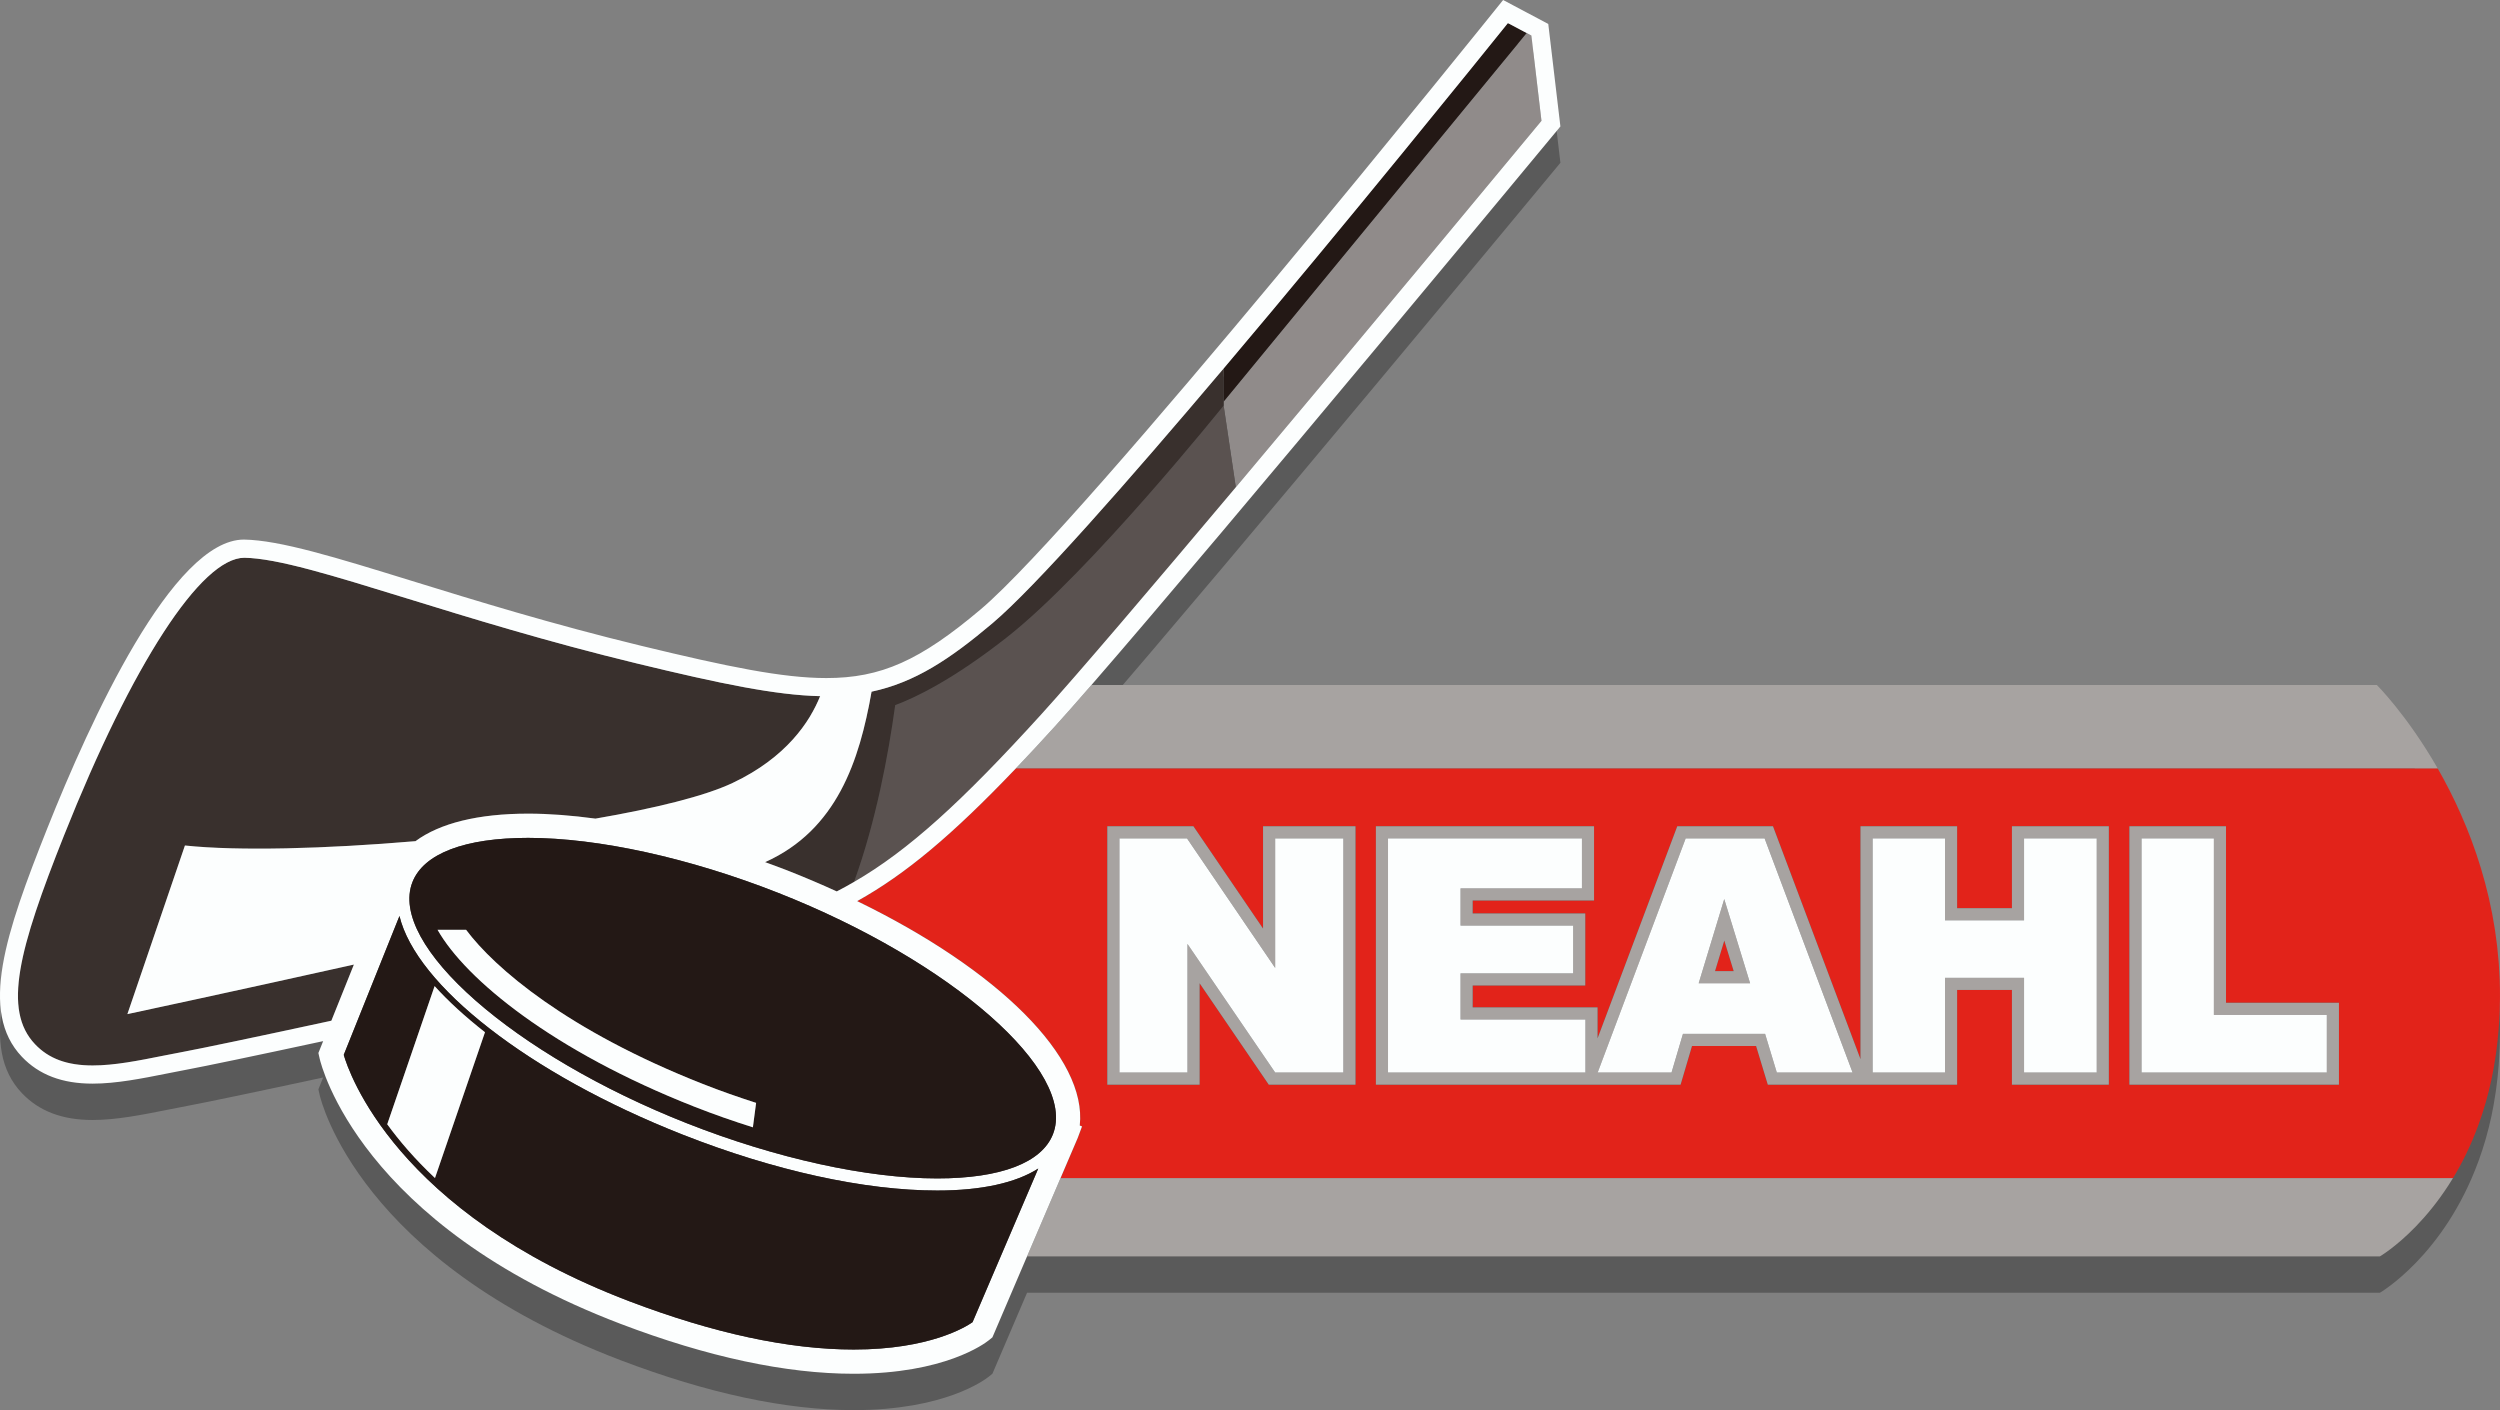<?xml version="1.0" encoding="utf-8"?>
<!-- Generator: Adobe Illustrator 16.0.0, SVG Export Plug-In . SVG Version: 6.00 Build 0)  -->
<!DOCTYPE svg PUBLIC "-//W3C//DTD SVG 1.1//EN" "http://www.w3.org/Graphics/SVG/1.1/DTD/svg11.dtd">
<svg version="1.1" id="_x3C_Layer_x3E__copy" xmlns="http://www.w3.org/2000/svg" xmlns:xlink="http://www.w3.org/1999/xlink"
	 x="0px" y="0px" width="206.347px" height="116.389px" viewBox="0 0 206.347 116.389" enable-background="new 0 0 206.347 116.389"
	 xml:space="preserve">
<rect x="0" y="0" width="206.347" height="116.389" fill="#808080" stroke="none"/>
<path opacity="0.3" d="M204.551,95.89c-2.856,7.771-8.121,10.813-8.121,10.813H84.771l-2.858,6.681l-0.288,0.234
	c-0.354,0.285-3.654,2.771-11.165,2.771c-5.593-0.001-12.063-1.387-19.231-4.117c-21.505-8.192-24.719-21.348-24.846-21.903
	l-0.103-0.456l0.393-0.979c-5.565,1.201-9.838,2.088-11.189,2.34c-0.563,0.104-1.127,0.218-1.689,0.33
	c-2.065,0.412-4.2,0.838-6.147,0.838c0,0,0,0,0,0c-2.515,0-4.426-0.727-5.845-2.222c-3.532-3.724-1.359-10.157,2.097-18.84
	c3.544-8.905,10.367-23.844,16.235-23.844c2.966,0.047,7.533,1.457,13.854,3.409c5.156,1.593,11.574,3.575,18.951,5.362
	c7.122,1.725,11.663,2.659,15.263,2.659c4.508,0,7.724-1.431,12.743-5.67c8.43-7.121,42.39-49.387,42.732-49.813L124.065,3
	l3.729,1.975l1,8.459l-0.204,0.248c-0.301,0.362-27.263,32.926-38.5,45.854H196.18c0,0,2.508,2.491,5.032,6.901l0,0
	c0.001,0.002,0.002,0.004,0.003,0.005c0.149,0.262,0.299,0.53,0.448,0.805c0.013,0.023,0.025,0.047,0.038,0.07
	c0.141,0.261,0.281,0.529,0.421,0.802c0.021,0.04,0.041,0.079,0.062,0.119c0.132,0.26,0.263,0.527,0.393,0.797
	c0.027,0.057,0.055,0.111,0.082,0.169c0.124,0.261,0.246,0.529,0.368,0.801c0.03,0.069,0.063,0.136,0.093,0.206
	c0.116,0.262,0.229,0.531,0.343,0.803c0.034,0.083,0.069,0.163,0.104,0.247c0.105,0.257,0.206,0.521,0.308,0.784
	c0.04,0.104,0.081,0.206,0.12,0.312c0.094,0.251,0.184,0.509,0.274,0.767c0.043,0.123,0.087,0.242,0.129,0.366
	c0.085,0.252,0.166,0.51,0.247,0.767c0.042,0.136,0.087,0.269,0.129,0.405c0.075,0.249,0.146,0.504,0.216,0.758
	c0.043,0.152,0.088,0.302,0.129,0.455c0.065,0.243,0.124,0.493,0.185,0.741c0.042,0.17,0.086,0.337,0.126,0.509
	c0.055,0.24,0.104,0.487,0.154,0.731c0.039,0.186,0.081,0.368,0.117,0.556c0.047,0.248,0.088,0.503,0.131,0.755
	c0.032,0.188,0.068,0.375,0.098,0.565c0.04,0.264,0.073,0.532,0.108,0.8c0.024,0.187,0.053,0.37,0.074,0.559
	c0.032,0.274,0.055,0.555,0.08,0.833c0.018,0.188,0.039,0.371,0.054,0.561c0.023,0.311,0.037,0.627,0.053,0.942
	c0.008,0.162,0.021,0.321,0.026,0.484c0.018,0.48,0.025,0.968,0.022,1.46c-0.004,0.755-0.037,1.479-0.084,2.188
	c-0.008,0.119-0.015,0.24-0.023,0.358c-0.052,0.672-0.122,1.322-0.209,1.953c-0.016,0.117-0.033,0.231-0.051,0.347
	c-0.095,0.641-0.202,1.264-0.33,1.861c-0.007,0.034-0.016,0.065-0.022,0.1c-0.13,0.602-0.276,1.181-0.435,1.74
	c-0.016,0.055-0.03,0.11-0.046,0.165c-0.163,0.564-0.341,1.105-0.529,1.628C204.595,95.771,204.573,95.83,204.551,95.89z"/>
<g>
	<path fill="#A7A3A1" d="M202.658,66.204c0.124,0.261,0.246,0.53,0.368,0.801C202.904,66.733,202.782,66.465,202.658,66.204z"/>
	<path fill="#A7A3A1" d="M202.184,65.238c0.132,0.26,0.263,0.527,0.393,0.797C202.446,65.766,202.315,65.498,202.184,65.238z"/>
	<path fill="#A7A3A1" d="M203.119,67.211c0.116,0.262,0.229,0.532,0.343,0.803C203.349,67.742,203.235,67.473,203.119,67.211z"/>
	<path fill="#A7A3A1" d="M203.993,69.356c0.094,0.251,0.184,0.509,0.274,0.767C204.177,69.865,204.087,69.607,203.993,69.356z"/>
	<path fill="#A7A3A1" d="M203.565,68.261c0.104,0.257,0.206,0.521,0.308,0.784C203.771,68.781,203.671,68.518,203.565,68.261z"/>
	<path fill="#A7A3A1" d="M83.834,63.438h117.378c-2.524-4.41-5.032-6.901-5.032-6.901H90.091c-1.205,1.387-2.231,2.55-3.022,3.421
		C85.929,61.212,84.857,62.364,83.834,63.438z"/>
	<path fill="#A7A3A1" d="M202.47,97.234H87.538l-2.767,6.469H196.43c0,0,5.265-3.042,8.121-10.813
		C203.941,94.546,203.225,95.991,202.47,97.234z"/>
	<path fill="#A7A3A1" d="M204.396,70.489c0.085,0.252,0.166,0.51,0.247,0.767C204.563,70.999,204.481,70.741,204.396,70.489z"/>
	<path fill="#A7A3A1" d="M201.701,64.317c0.141,0.261,0.281,0.529,0.421,0.802C201.982,64.847,201.842,64.578,201.701,64.317z"/>
	<path fill="#A7A3A1" d="M205.146,91.082c-0.163,0.564-0.341,1.106-0.529,1.628C204.805,92.188,204.982,91.646,205.146,91.082z"/>
	<path fill="#A7A3A1" d="M201.215,63.442c0.149,0.262,0.299,0.53,0.448,0.805C201.514,63.973,201.364,63.704,201.215,63.442z"/>
	<path fill="#A7A3A1" d="M205.626,89.177c-0.13,0.602-0.276,1.181-0.435,1.74C205.35,90.357,205.496,89.778,205.626,89.177z"/>
	<path fill="#A7A3A1" d="M206.244,79.483c0.023,0.311,0.037,0.627,0.053,0.942C206.281,80.11,206.268,79.794,206.244,79.483z"/>
	<path fill="#A7A3A1" d="M206.238,84.916c-0.052,0.672-0.122,1.322-0.209,1.953C206.116,86.238,206.187,85.588,206.238,84.916z"/>
	<path fill="#A7A3A1" d="M206.323,80.91c0.018,0.48,0.025,0.968,0.022,1.46C206.349,81.878,206.341,81.391,206.323,80.91z"/>
	<path fill="#A7A3A1" d="M206.346,82.37c-0.004,0.755-0.037,1.479-0.084,2.188C206.309,83.849,206.342,83.125,206.346,82.37z"/>
	<path fill="#A7A3A1" d="M204.772,71.661c0.075,0.249,0.146,0.504,0.216,0.758C204.918,72.165,204.848,71.91,204.772,71.661z"/>
	<path fill="#A7A3A1" d="M205.979,87.216c-0.095,0.641-0.202,1.265-0.33,1.861C205.776,88.479,205.884,87.856,205.979,87.216z"/>
	<path fill="#A7A3A1" d="M205.928,76.731c0.04,0.264,0.073,0.532,0.108,0.8C206.001,77.264,205.968,76.995,205.928,76.731z"/>
	<path fill="#A7A3A1" d="M205.699,75.411c0.047,0.248,0.088,0.503,0.131,0.755C205.787,75.914,205.746,75.659,205.699,75.411z"/>
	<path fill="#A7A3A1" d="M205.428,74.124c0.055,0.24,0.104,0.487,0.154,0.731C205.531,74.611,205.482,74.364,205.428,74.124z"/>
	<path fill="#A7A3A1" d="M206.11,78.09c0.032,0.274,0.055,0.555,0.08,0.833C206.165,78.645,206.143,78.364,206.11,78.09z"/>
	<path fill="#A7A3A1" d="M205.117,72.874c0.065,0.243,0.124,0.493,0.185,0.741C205.241,73.367,205.183,73.117,205.117,72.874z"/>
	<polygon fill="#E2231A" points="142.322,77.632 141.556,80.156 143.098,80.156 	"/>
	<path fill="#E2231A" d="M70.752,74.376c11.684,5.681,18.991,12.934,18.371,18.522l0.187,0.076l-0.356,0.952l-1.415,3.308H202.47
		c0.755-1.243,1.472-2.688,2.081-4.345c0.022-0.06,0.044-0.119,0.065-0.18c0.188-0.521,0.366-1.063,0.529-1.628
		c0.016-0.055,0.03-0.11,0.046-0.165c0.158-0.56,0.305-1.139,0.435-1.74c0.007-0.034,0.016-0.065,0.022-0.1
		c0.128-0.597,0.235-1.221,0.33-1.861c0.018-0.115,0.035-0.229,0.051-0.347c0.087-0.631,0.157-1.281,0.209-1.953
		c0.009-0.118,0.016-0.239,0.023-0.358c0.047-0.709,0.08-1.433,0.084-2.188c0.003-0.492-0.005-0.979-0.022-1.46
		c-0.006-0.163-0.019-0.322-0.026-0.484c-0.016-0.315-0.029-0.632-0.053-0.942c-0.015-0.189-0.036-0.373-0.054-0.561
		c-0.025-0.278-0.048-0.559-0.08-0.833c-0.021-0.188-0.05-0.372-0.074-0.559c-0.035-0.268-0.068-0.536-0.108-0.8
		c-0.029-0.19-0.065-0.377-0.098-0.565c-0.043-0.252-0.084-0.507-0.131-0.755c-0.036-0.188-0.078-0.37-0.117-0.556
		c-0.051-0.244-0.1-0.491-0.154-0.731c-0.04-0.172-0.084-0.339-0.126-0.509c-0.061-0.248-0.119-0.498-0.185-0.741
		c-0.041-0.153-0.086-0.303-0.129-0.455c-0.07-0.254-0.141-0.509-0.216-0.758c-0.042-0.137-0.087-0.27-0.129-0.405
		c-0.081-0.257-0.162-0.515-0.247-0.767c-0.042-0.124-0.086-0.243-0.129-0.366c-0.091-0.258-0.181-0.516-0.274-0.767
		c-0.039-0.105-0.08-0.207-0.12-0.312c-0.102-0.264-0.203-0.527-0.308-0.784c-0.034-0.084-0.069-0.164-0.104-0.247
		c-0.113-0.271-0.227-0.541-0.343-0.803c-0.03-0.07-0.063-0.137-0.093-0.206c-0.122-0.271-0.244-0.54-0.368-0.801
		c-0.027-0.058-0.055-0.112-0.082-0.169c-0.13-0.27-0.261-0.537-0.393-0.797c-0.021-0.04-0.041-0.079-0.062-0.119
		c-0.14-0.272-0.28-0.541-0.421-0.802c-0.013-0.023-0.025-0.047-0.038-0.07c-0.149-0.274-0.299-0.543-0.448-0.805
		c-0.001-0.001-0.002-0.003-0.003-0.005l0,0H83.834C78.614,68.911,74.757,72.146,70.752,74.376z M175.76,68.199h7.972v14.568h9.321
		v6.759H175.76V68.199z M113.565,68.199h18.006v6.127h-10.02v1.071h9.294v5.942h-9.294v1.81h10.309v2.56l6.581-17.51h7.899
		l7.225,19.225V68.199h7.973v6.764h4.525v-6.764h7.998v21.327h-7.998v-7.817h-4.525v7.817h-7.183h-0.79h-7.651l-0.967-3.19h-5.291
		l-0.941,3.19h-6.854h-1.435h-16.86V68.199z M91.396,68.199h7.105l5.749,8.446v-8.446h7.629v21.327h-7.157l-5.71-8.371v8.371h-7.616
		V68.199z"/>
	<path fill="#908B8A" d="M100.999,33.474l1.004,6.744c11.06-13.149,23.483-28.14,25.228-30.246l-0.832-7.04l-0.391-0.207
		l-25.009,30.417V33.474z"/>
	<path fill="#231815" d="M126.008,2.725l-1.549-0.819c-2.271,2.823-13.065,16.208-23.46,28.505v2.731L126.008,2.725z"/>
	<path fill="#5A5250" d="M83.117,52.599c-4.456,3.503-7.574,4.988-9.228,5.604c-0.569,4.133-1.594,9.61-3.396,14.59
		c4.474-2.592,8.864-6.575,15.465-13.843c2.971-3.271,9.251-10.654,16.045-18.731l-1.004-6.744
		C100.999,33.474,90.007,47.183,83.117,52.599z"/>
	<path fill="#39302D" d="M29.209,79.613c-10.187,2.271-18.696,4.09-18.696,4.09l4.75-13.917c4.401,0.466,11.582,0.275,19.029-0.358
		c2.019-1.487,5.177-2.271,9.301-2.271c1.74,0,3.608,0.148,5.554,0.41c4.906-0.847,9.023-1.856,11.329-2.948
		c4.447-2.105,6.377-5.07,7.218-7.16c-3.662-0.081-8.195-1.02-15.108-2.694c-7.421-1.797-13.864-3.787-19.04-5.386
		c-6.203-1.915-10.684-3.3-13.379-3.343c-3.566,0-9.252,8.774-14.875,22.898c-3.758,9.443-5.077,14.434-2.402,17.252
		c1.136,1.197,2.647,1.755,4.757,1.755h0c1.799,0,3.768-0.393,5.853-0.81c0.568-0.113,1.139-0.227,1.708-0.333
		c1.382-0.258,6.088-1.239,12.14-2.551L29.209,79.613z"/>
	<path fill="#39302D" d="M71.936,57.09c-0.99,5.675-2.857,11.412-8.786,14.07c0.602,0.221,1.203,0.436,1.807,0.673
		c1.417,0.558,2.788,1.141,4.109,1.744c0.479-0.245,0.953-0.51,1.427-0.785c1.803-4.979,2.828-10.457,3.396-14.59
		c1.654-0.615,4.772-2.101,9.228-5.604c6.89-5.416,17.882-19.125,17.882-19.125v-0.332V30.41
		C93.1,39.755,85.432,48.472,81.914,51.443C78.416,54.397,75.527,56.324,71.936,57.09z"/>
	<path fill="#A7A3A1" d="M99.013,81.155l5.71,8.371h7.157V68.199h-7.629v8.446l-5.749-8.446h-7.105v21.327h7.616V81.155z
		 M98.013,88.526h-5.616V69.199h5.577l7.278,10.692V69.199h5.629v19.327h-5.629l-7.238-10.612V88.526z"/>
	<path fill="#A7A3A1" d="M131.86,89.526h6.854l0.941-3.19h5.291l0.967,3.19h7.651h0.79h7.183v-7.817h4.525v7.817h7.998V68.199
		h-7.998v6.764h-4.525v-6.764h-7.973v19.225l-7.225-19.225h-7.899l-6.581,17.51v-2.56h-10.309v-1.81h9.294v-5.942h-9.294v-1.071
		h10.02v-6.127h-18.006v21.327h16.86H131.86z M154.565,69.199h5.973v6.764h6.525v-6.764h5.998v19.327h-5.998v-7.817h-6.525v7.817
		h-5.973V69.199z M139.134,69.199h6.515l7.263,19.327h-6.255l-0.967-3.19h-6.78l-0.941,3.19h-6.098L139.134,69.199z M114.565,69.199
		h16.006v4.127h-10.02v3.071h9.294v3.942h-9.294v3.81h10.309v4.377h-16.295V69.199z"/>
	<path fill="#A7A3A1" d="M142.317,74.209l-2.11,6.947h4.244L142.317,74.209z M142.322,77.632l0.775,2.524h-1.542L142.322,77.632z"/>
	<path fill="#A7A3A1" d="M193.053,82.768h-9.321V68.199h-7.972v21.327h17.293V82.768z M192.053,88.526H176.76V69.199h5.972v14.568
		h9.321V88.526z"/>
	<polygon fill="#FCFEFE" points="110.88,88.526 110.88,69.199 105.251,69.199 105.251,79.892 97.973,69.199 92.396,69.199 
		92.396,88.526 98.013,88.526 98.013,77.914 105.251,88.526 	"/>
	<polygon fill="#FCFEFE" points="130.86,84.149 120.552,84.149 120.552,80.34 129.846,80.34 129.846,76.397 120.552,76.397 
		120.552,73.326 130.571,73.326 130.571,69.199 114.565,69.199 114.565,88.526 130.86,88.526 	"/>
	<path fill="#FCFEFE" d="M138.909,85.336h6.78l0.967,3.19h6.255l-7.263-19.327h-6.515l-7.264,19.327h6.098L138.909,85.336z
		 M142.317,74.209l2.134,6.947h-4.244L142.317,74.209z"/>
	<polygon fill="#FCFEFE" points="160.538,80.709 167.063,80.709 167.063,88.526 173.062,88.526 173.062,69.199 167.063,69.199 
		167.063,75.963 160.538,75.963 160.538,69.199 154.565,69.199 154.565,88.526 160.538,88.526 	"/>
	<polygon fill="#FCFEFE" points="182.731,69.199 176.76,69.199 176.76,88.526 192.053,88.526 192.053,83.768 182.731,83.768 	"/>
	<path fill="#FCFEFE" d="M88.953,93.927l0.356-0.952l-0.187-0.076c0.621-5.589-6.687-12.842-18.371-18.522
		c4.004-2.229,7.862-5.465,13.082-10.938c1.023-1.073,2.095-2.226,3.234-3.48c0.791-0.871,1.817-2.034,3.022-3.421
		c11.237-12.929,38.199-45.492,38.5-45.854l0.204-0.248l-1-8.459L124.065,0l-0.388,0.483c-0.342,0.427-34.302,42.692-42.732,49.813
		c-5.019,4.239-8.234,5.67-12.743,5.67c-3.6,0-8.142-0.935-15.263-2.659c-7.376-1.787-13.794-3.77-18.951-5.362
		c-6.321-1.952-10.889-3.362-13.854-3.409c-5.869,0-12.691,14.938-16.235,23.844c-3.456,8.683-5.629,15.116-2.097,18.84
		c1.418,1.495,3.33,2.222,5.845,2.222c0,0,0,0,0,0c1.947,0,4.082-0.426,6.147-0.838c0.562-0.112,1.126-0.226,1.689-0.33
		c1.351-0.252,5.624-1.139,11.189-2.34l-0.393,0.979l0.103,0.456c0.126,0.556,3.341,13.711,24.846,21.903
		c7.167,2.73,13.638,4.116,19.231,4.117c7.511,0,10.811-2.485,11.165-2.771l0.288-0.234l2.858-6.681l2.767-6.469L88.953,93.927z
		 M13.501,87.132c-2.085,0.417-4.054,0.81-5.853,0.81h0c-2.11,0-3.621-0.558-4.757-1.755c-2.674-2.818-1.356-7.809,2.402-17.252
		c5.622-14.124,11.309-22.898,14.875-22.898c2.695,0.043,7.176,1.428,13.379,3.343c5.176,1.599,11.619,3.589,19.04,5.386
		c6.913,1.675,11.446,2.613,15.108,2.694c-0.841,2.09-2.771,5.055-7.218,7.16c-2.306,1.092-6.423,2.102-11.329,2.948
		c-1.945-0.262-3.813-0.41-5.554-0.41c-4.124,0-7.282,0.783-9.301,2.271c-7.447,0.634-14.628,0.824-19.029,0.358l-4.75,13.917
		c0,0,8.51-1.818,18.696-4.09l-1.86,4.635c-6.052,1.312-10.758,2.293-12.14,2.551C14.64,86.905,14.069,87.019,13.501,87.132z
		 M100.999,30.41c10.395-12.297,21.189-25.682,23.46-28.505l1.549,0.819l0.391,0.207l0.832,7.04
		c-1.744,2.106-14.168,17.097-25.228,30.246c-6.794,8.077-13.074,15.461-16.045,18.731C79.357,66.217,74.966,70.2,70.493,72.792
		c-0.474,0.275-0.949,0.54-1.427,0.785c-1.321-0.604-2.692-1.187-4.109-1.744c-0.604-0.237-1.205-0.452-1.807-0.673
		c5.929-2.658,7.796-8.396,8.786-14.07c3.591-0.766,6.479-2.692,9.978-5.646C85.432,48.472,93.1,39.755,100.999,30.41z
		 M86.908,93.621c-0.926,2.351-4.316,3.645-9.548,3.645c-5.788,0-13.308-1.654-20.632-4.538
		C42.401,87.085,32.013,77.96,34.044,72.803c0.926-2.352,4.317-3.646,9.55-3.646c5.788,0,13.307,1.653,20.63,4.536
		C78.551,79.337,88.939,88.463,86.908,93.621z M32.972,75.606c1.371,5.69,10.592,13.011,23.39,18.051
		c7.545,2.972,15.002,4.608,20.998,4.608c3.649,0,6.486-0.632,8.338-1.816l-5.425,12.683c-0.543,0.382-3.532,2.257-9.813,2.257
		c-5.346-0.001-11.577-1.342-18.518-3.985c-19.284-7.347-23.161-18.917-23.569-20.336L32.972,75.606z"/>
	<path fill="#231815" d="M28.372,87.067c0.408,1.419,4.286,12.989,23.569,20.336c6.941,2.644,13.172,3.984,18.518,3.985
		c6.281,0,9.27-1.875,9.813-2.257l5.425-12.683c-1.852,1.185-4.688,1.816-8.338,1.816c-5.996,0-13.453-1.637-20.998-4.608
		c-12.798-5.04-22.02-12.36-23.39-18.051L28.372,87.067z M35.872,81.392c1.142,1.267,2.545,2.545,4.157,3.809l-4.126,12.034
		c-1.662-1.564-2.948-3.074-3.94-4.438L35.872,81.392z"/>
	<path fill="#231815" d="M64.224,73.693c-7.323-2.883-14.843-4.536-20.63-4.536c-5.232,0-8.624,1.294-9.55,3.646
		c-2.031,5.157,8.357,14.282,22.685,19.925c7.324,2.884,14.844,4.538,20.632,4.538c5.231,0,8.622-1.294,9.548-3.645
		C88.939,88.463,78.551,79.337,64.224,73.693z M62.142,93.047c-1.616-0.51-3.243-1.077-4.863-1.716
		c-11.623-4.577-18.837-10.485-21.164-14.587h2.355c2.353,3.153,8.35,8.319,19.541,12.726c1.466,0.578,2.936,1.091,4.396,1.561
		L62.142,93.047z"/>
	<path fill="#FCFEFE" d="M31.962,92.796c0.993,1.364,2.278,2.874,3.94,4.438L40.029,85.2c-1.611-1.264-3.015-2.542-4.157-3.809
		L31.962,92.796z"/>
	<path fill="#FCFEFE" d="M38.47,76.744h-2.355c2.326,4.102,9.541,10.01,21.164,14.587c1.62,0.639,3.248,1.206,4.863,1.716
		l0.266-2.017c-1.46-0.47-2.93-0.982-4.396-1.561C46.82,85.063,40.823,79.897,38.47,76.744z"/>
</g>
</svg>
